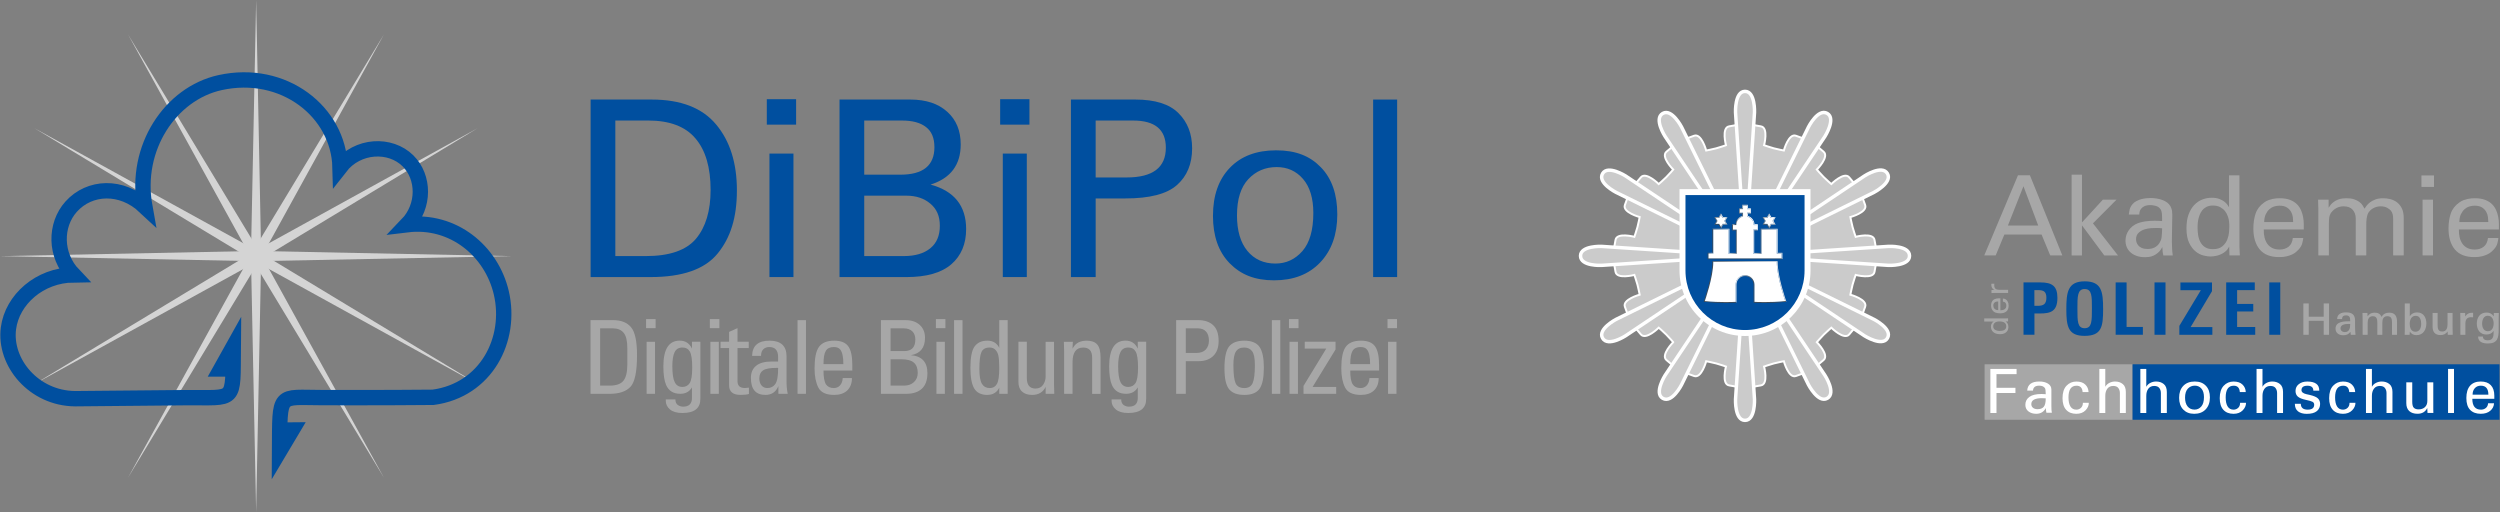 <?xml version="1.0" encoding="UTF-8" standalone="no"?>
<svg xmlns:dc="http://purl.org/dc/elements/1.1/" xmlns:cc="http://creativecommons.org/ns#" xmlns:rdf="http://www.w3.org/1999/02/22-rdf-syntax-ns#" xmlns:svg="http://www.w3.org/2000/svg" xmlns="http://www.w3.org/2000/svg" xmlns:xlink="http://www.w3.org/1999/xlink" viewBox="0 0 2440.909 500" version="1.1" id="svg1285" width="2440.909" height="500">
  <rect x="0" y="0" width="2440.909" height="500" fill="#808080" stroke="none"/>
  <defs id="defs928">
    <style id="style833">
      .cls-1 {
        fill: #a7a7a7;
      }

      .cls-2, .cls-3 {
        fill: #fff;
      }

      .cls-4 {
        fill: url(#linear-gradient-5);
      }

      .cls-5 {
        fill: url(#linear-gradient-6);
      }

      .cls-6 {
        fill: url(#linear-gradient-8);
      }

      .cls-3, .cls-7, .cls-8, .cls-9 {
        fill-rule: evenodd;
      }

      .cls-10 {
        fill: url(#linear-gradient);
      }

      .cls-11 {
        fill: url(#linear-gradient-7);
      }

      .cls-12 {
        fill: #b2b2b2;
      }

      .cls-13 {
        fill: #8e8e8d;
      }

      .cls-7 {
        stroke-width: 1.08px;
      }

      .cls-7, .cls-9 {
        fill: #cbcbcb;
        stroke: #fff;
        stroke-miterlimit: 3.86;
      }

      .cls-14 {
        fill: url(#linear-gradient-9);
      }

      .cls-15 {
        fill: url(#linear-gradient-10);
      }

      .cls-16, .cls-8 {
        fill: #004f9f;
      }

      .cls-17 {
        fill: url(#linear-gradient-2);
      }

      .cls-18 {
        fill: #d4d4d4;
      }

      .cls-19 {
        fill: #a5a4a4;
      }

      .cls-20 {
        fill: #4a4a49;
      }

      .cls-21 {
        fill: url(#linear-gradient-11);
      }

      .cls-22 {
        fill: #616160;
      }

      .cls-23 {
        fill: url(#linear-gradient-4);
      }

      .cls-24 {
        fill: #e8e8e8;
      }

      .cls-25 {
        fill: url(#linear-gradient-3);
      }

      .cls-26 {
        fill: #bbb;
      }

      .cls-27 {
        fill: #d2d2d1;
      }

      .cls-9 {
        stroke-width: 1.89px;
      }

      .cls-28 {
        fill: #777776;
      }

      .cls-29 {
        fill: none;
        stroke: #004f9f;
        stroke-miterlimit: 10;
        stroke-width: 15px;
      }

      .cls-30 {
        fill: #ededed;
      }
    </style>
    <linearGradient id="linear-gradient" x1="700.65" y1="409.32" x2="736.18" y2="409.32" gradientUnits="userSpaceOnUse">
      <stop offset="0" stop-color="#777776" id="stop835"></stop>
      <stop offset=".27" stop-color="#9d9d9d" id="stop837"></stop>
      <stop offset=".59" stop-color="#c5c5c4" id="stop839"></stop>
      <stop offset=".84" stop-color="#ddd" id="stop841"></stop>
      <stop offset="1" stop-color="#e6e6e6" id="stop843"></stop>
    </linearGradient>
    <linearGradient id="linear-gradient-2" x1="713.27" y1="424.25" x2="723.55" y2="424.25" gradientUnits="userSpaceOnUse">
      <stop offset="0" stop-color="#fff" id="stop846"></stop>
      <stop offset=".23" stop-color="#d2d2d1" id="stop848"></stop>
      <stop offset=".45" stop-color="#a1a1a0" id="stop850"></stop>
      <stop offset=".7" stop-color="#727271" id="stop852"></stop>
      <stop offset=".89" stop-color="#555554" id="stop854"></stop>
      <stop offset="1" stop-color="#4a4a49" id="stop856"></stop>
    </linearGradient>
    <linearGradient id="linear-gradient-3" x1="713.24" y1="386.94" x2="717.33" y2="386.94" gradientUnits="userSpaceOnUse">
      <stop offset="0" stop-color="#4a4a49" id="stop859"></stop>
      <stop offset=".08" stop-color="#6b6b6a" id="stop861"></stop>
      <stop offset=".17" stop-color="#888" id="stop863"></stop>
      <stop offset=".27" stop-color="#a1a1a1" id="stop865"></stop>
      <stop offset=".39" stop-color="#b4b4b4" id="stop867"></stop>
      <stop offset=".52" stop-color="#c1c1c1" id="stop869"></stop>
      <stop offset=".68" stop-color="#c9c9c9" id="stop871"></stop>
      <stop offset="1" stop-color="#ccc" id="stop873"></stop>
    </linearGradient>
    <linearGradient id="linear-gradient-4" x1="711.36" y1="389.19" x2="713.66" y2="389.19" gradientUnits="userSpaceOnUse">
      <stop offset="0" stop-color="#e8e8e8" id="stop876"></stop>
      <stop offset="1" stop-color="#333" id="stop878"></stop>
    </linearGradient>
    <linearGradient id="linear-gradient-5" x1="713.13" y1="392.65" x2="712.1" y2="391.62" gradientUnits="userSpaceOnUse">
      <stop offset="0" stop-color="#4a4a49" id="stop881"></stop>
      <stop offset=".25" stop-color="#565655" id="stop883"></stop>
      <stop offset=".63" stop-color="#616161" id="stop885"></stop>
      <stop offset="1" stop-color="#666" id="stop887"></stop>
    </linearGradient>
    <linearGradient id="linear-gradient-6" x1="713.87" y1="404.87" x2="709.44" y2="404.87" xlink:href="#linear-gradient"></linearGradient>
    <linearGradient id="linear-gradient-7" x1="727.4" y1="404.87" x2="722.96" y2="404.87" xlink:href="#linear-gradient"></linearGradient>
    <linearGradient id="linear-gradient-8" x1="709.89" y1="391.68" x2="700.65" y2="391.68" gradientUnits="userSpaceOnUse">
      <stop offset="0" stop-color="#e8e8e8" id="stop892"></stop>
      <stop offset=".06" stop-color="#e1e1e1" id="stop894"></stop>
      <stop offset=".47" stop-color="#bababa" id="stop896"></stop>
      <stop offset=".8" stop-color="#a1a1a1" id="stop898"></stop>
      <stop offset="1" stop-color="#999" id="stop900"></stop>
    </linearGradient>
    <linearGradient id="linear-gradient-9" x1="736.18" x2="726.95" xlink:href="#linear-gradient-8"></linearGradient>
    <linearGradient id="linear-gradient-10" x1="698.06" y1="404.78" x2="701.1" y2="404.78" gradientUnits="userSpaceOnUse">
      <stop offset="0" stop-color="#4a4a49" id="stop904"></stop>
      <stop offset=".11" stop-color="#656564" id="stop906"></stop>
      <stop offset=".3" stop-color="#8a8a89" id="stop908"></stop>
      <stop offset=".48" stop-color="#a6a6a6" id="stop910"></stop>
      <stop offset=".65" stop-color="#bbb" id="stop912"></stop>
      <stop offset=".83" stop-color="#c7c7c7" id="stop914"></stop>
      <stop offset="1" stop-color="#ccc" id="stop916"></stop>
    </linearGradient>
    <linearGradient id="linear-gradient-11" x1="735.73" y1="404.78" x2="738.78" y2="404.78" gradientUnits="userSpaceOnUse">
      <stop offset="0" stop-color="#bbb" id="stop919"></stop>
      <stop offset=".17" stop-color="#c4c4c4" id="stop921"></stop>
      <stop offset=".69" stop-color="#ddd" id="stop923"></stop>
      <stop offset="1" stop-color="#e6e6e6" id="stop925"></stop>
    </linearGradient>
    <linearGradient xlink:href="#linear-gradient" id="linearGradient1291" gradientUnits="userSpaceOnUse" x1="700.65" y1="409.32" x2="736.18" y2="409.32"></linearGradient>
    <linearGradient xlink:href="#linear-gradient-8" id="linearGradient1293" gradientUnits="userSpaceOnUse" x1="709.89" y1="391.68" x2="700.65" y2="391.68"></linearGradient>
  </defs>
  <g id="g1352">
    <g id="Stern" transform="translate(-49.4,-28.69)">
      <g id="waagerecht">
        <path class="cls-18" d="m 49.4,278.77 c 83.33,-1.69 166.67,-3.38 250,-5.07 v 10 c -83.33,-1.64 -166.67,-3.29 -250,-4.93 z" id="path930"></path>
        <path class="cls-18" d="m 549.4,278.77 c -83.33,-1.69 -166.67,-3.38 -250,-5.07 v 10 c 83.33,-1.64 166.67,-3.29 250,-4.93 z" id="path932"></path>
      </g>
      <g id="senkrecht">
        <path class="cls-18" d="m 299.48,528.69 c -1.69,-83.33 -3.38,-166.67 -5.07,-250 h 10 c -1.64,83.33 -3.29,166.67 -4.93,250 z" id="path935"></path>
        <path class="cls-18" d="m 299.48,28.69 c -1.69,83.33 -3.38,166.67 -5.07,250 h 10 c -1.64,-83.33 -3.29,-166.67 -4.93,-250 z" id="path937"></path>
      </g>
      <g id="_10_" data-name="210°">
        <path class="cls-18" d="m 174.34,62.22 c 43.13,71.32 86.26,142.65 129.39,213.97 l -8.66,5 C 254.83,208.2 214.58,135.21 174.34,62.22 Z" id="path940"></path>
        <path class="cls-18" d="M 424.34,495.24 C 384.14,422.23 343.93,349.21 303.73,276.2 l -8.66,5 c 43.09,71.35 86.18,142.69 129.27,214.04 z" id="path942"></path>
      </g>
      <g id="_210_" data-name="-210°">
        <path class="cls-18" d="m 424.34,62.15 c -40.2,73.01 -80.41,146.03 -120.61,219.04 l -8.66,-5 C 338.16,204.84 381.25,133.5 424.34,62.15 Z" id="path945"></path>
        <path class="cls-18" d="M 174.34,495.17 C 217.47,423.85 260.6,352.52 303.73,281.2 l -8.66,-5 c -40.24,72.99 -80.49,145.98 -120.73,218.97 z" id="path947"></path>
      </g>
      <g id="_40_" data-name="240°">
        <path class="cls-18" d="m 82.86,153.76 c 73.01,40.2 146.03,80.41 219.04,120.61 l -5,8.66 C 225.55,239.94 154.21,196.85 82.86,153.76 Z" id="path950"></path>
        <path class="cls-18" d="M 515.87,403.76 C 444.55,360.63 373.22,317.5 301.9,274.37 l -5,8.66 c 72.99,40.24 145.98,80.49 218.97,120.73 z" id="path952"></path>
      </g>
      <g id="_240_" data-name="-240°">
        <path class="cls-18" d="M 515.87,153.76 C 444.55,196.89 373.22,240.02 301.9,283.15 l -5,-8.66 C 369.89,234.25 442.88,194 515.87,153.76 Z" id="path955"></path>
        <path class="cls-18" d="m 82.86,403.76 c 73.01,-40.2 146.03,-80.41 219.04,-120.61 l -5,-8.66 C 225.55,317.58 154.21,360.67 82.86,403.76 Z" id="path957"></path>
      </g>
    </g>
    <g id="Cloud" transform="translate(-49.4,-28.69)">
      <path class="cls-29" d="m 276,388.95 h -10.98 l 12.13,-21.7 c -0.51,55.79 3.45,49.28 -46.64,49.7 l -107.83,1.02 C 82.32,417.56 53.31,382.55 57.66,349.2 c 3.65,-27.98 30.38,-51.8 63.49,-52.17 -18.2,-19.06 -18.45,-48.58 -2.21,-66.64 17.92,-19.92 49.19,-21.19 71.83,0 -10.38,-57.45 25.16,-110.35 73.36,-121.02 62.3,-13.79 115.91,28.6 117.28,82.55 17.09,-21.99 49.03,-23.37 66.38,-6.13 15.85,15.76 16.54,44.08 -1.02,62.3 45.1,-5.46 82.54,25.62 92.09,66.55 10.6,45.46 -14.81,94.98 -66.55,101.96 -45.3,0.48 -107.7,0.3 -107.7,0.3 -44.47,-0.04 -41.91,-6.6 -42.26,52.21 l 12.26,-20.6 -10.47,0.09" id="path961"></path>
    </g>
  </g>
  <g id="AK_FH_Logo_rechts_NEU" data-name="AK/FH Logo rechts NEU" transform="matrix(1.791,0,0,1.791,417.117,-477.749)">
    <g id="g998">
      <rect class="cls-1" x="849.01" y="465.34" width="80.66" height="30.24" id="rect964"></rect>
      <rect class="cls-16" x="929.67" y="465.34" width="200.04" height="30.24" id="rect966"></rect>
      <g id="g996">
        <path class="cls-2" d="m 852.15,491.89 v -24.03 h 14.29 v 2.84 h -10.95 v 7.46 h 10.33 V 481 h -10.33 v 10.89 z" id="path968"></path>
        <path class="cls-2" d="m 882.34,481.66 c 0,-1.85 -0.16,-2.98 -0.49,-3.4 -0.62,-0.84 -1.65,-1.26 -3.1,-1.26 -2.12,0 -3.24,0.9 -3.37,2.69 h -3.14 c 0.21,-3.31 2.41,-4.96 6.6,-4.96 1.94,0 3.52,0.39 4.74,1.16 1.23,0.76 1.84,1.86 1.84,3.3 v 8.88 c 0,1.75 0.09,2.98 0.26,3.69 h -2.98 c -0.21,-1.02 -0.31,-1.88 -0.31,-2.56 -1.1,2.09 -2.84,3.13 -5.23,3.13 -1.72,0 -3.13,-0.44 -4.25,-1.31 -1.12,-0.87 -1.68,-2.07 -1.68,-3.59 0,-1.79 0.72,-3.23 2.17,-4.29 1.44,-1.07 3.66,-1.6 6.65,-1.6 0.36,0 1.12,0.04 2.3,0.11 z m -2.04,2.15 c -3.89,0 -5.83,1.08 -5.83,3.23 0,0.82 0.3,1.49 0.91,2.01 0.61,0.51 1.45,0.77 2.53,0.77 1.48,0 2.58,-0.42 3.32,-1.27 0.74,-0.85 1.11,-2.39 1.11,-4.64 -0.74,-0.07 -1.42,-0.1 -2.04,-0.1 z" id="path970"></path>
        <path class="cls-2" d="m 902.59,486.33 h 3.24 c 0,1.52 -0.61,2.91 -1.84,4.15 -1.23,1.24 -2.89,1.86 -4.99,1.86 -2.36,0 -4.2,-0.72 -5.52,-2.17 -1.33,-1.46 -1.99,-3.57 -1.99,-6.35 0,-2.99 0.72,-5.25 2.15,-6.77 1.43,-1.53 3.23,-2.3 5.39,-2.3 2.16,0 3.75,0.55 4.87,1.65 1.13,1.09 1.72,2.45 1.78,4.1 h -3.24 c -0.16,-2.32 -1.27,-3.48 -3.31,-3.48 -2.93,0 -4.4,2.13 -4.4,6.38 0,4.25 1.42,6.68 4.27,6.68 0.98,0 1.82,-0.33 2.53,-0.98 0.71,-0.66 1.06,-1.58 1.06,-2.76 z" id="path972"></path>
        <path class="cls-2" d="m 911.56,467.87 h 3.24 v 9.74 c 0.48,-0.9 1.21,-1.61 2.18,-2.11 0.99,-0.51 2.04,-0.77 3.16,-0.77 1.66,0 3.05,0.46 4.17,1.37 1.13,0.91 1.69,2.36 1.69,4.33 v 11.46 h -3.24 v -10.82 c 0,-1.11 -0.29,-2.04 -0.86,-2.79 -0.57,-0.75 -1.49,-1.13 -2.77,-1.13 -1.38,0 -2.45,0.49 -3.21,1.49 -0.75,0.99 -1.12,2.3 -1.12,3.93 v 9.32 h -3.24 v -24.03 z" id="path974"></path>
        <path class="cls-2" d="m 933.91,467.87 h 3.24 v 9.74 c 0.48,-0.9 1.21,-1.61 2.18,-2.11 0.99,-0.51 2.04,-0.77 3.16,-0.77 1.66,0 3.05,0.46 4.17,1.37 1.13,0.91 1.69,2.36 1.69,4.33 v 11.46 h -3.24 v -10.82 c 0,-1.11 -0.29,-2.04 -0.86,-2.79 -0.57,-0.75 -1.49,-1.13 -2.77,-1.13 -1.38,0 -2.45,0.49 -3.21,1.49 -0.75,0.99 -1.12,2.3 -1.12,3.93 v 9.32 h -3.24 v -24.03 z" id="path976"></path>
        <path class="cls-2" d="m 955.05,483.6 c 0,-2.74 0.75,-4.9 2.26,-6.48 1.51,-1.59 3.6,-2.38 6.27,-2.38 2.67,0 4.57,0.77 6.04,2.3 1.48,1.52 2.22,3.65 2.22,6.37 0,2.72 -0.77,4.89 -2.31,6.51 -1.53,1.61 -3.61,2.42 -6.22,2.42 -2.61,0 -4.5,-0.77 -6.01,-2.32 -1.5,-1.55 -2.25,-3.68 -2.25,-6.41 z m 3.24,-0.07 c 0,2.07 0.47,3.67 1.4,4.81 0.94,1.14 2.21,1.71 3.8,1.71 1.43,0 2.64,-0.56 3.63,-1.68 0.99,-1.13 1.48,-2.85 1.48,-5.16 0,-1.99 -0.46,-3.53 -1.38,-4.6 -0.92,-1.08 -2.11,-1.62 -3.57,-1.62 -1.53,0 -2.81,0.54 -3.83,1.63 -1.02,1.09 -1.53,2.72 -1.53,4.9 z" id="path978"></path>
        <path class="cls-2" d="m 988.29,486.33 h 3.24 c 0,1.52 -0.61,2.91 -1.84,4.15 -1.23,1.24 -2.89,1.86 -4.99,1.86 -2.36,0 -4.2,-0.72 -5.52,-2.17 -1.33,-1.46 -1.99,-3.57 -1.99,-6.35 0,-2.99 0.72,-5.25 2.15,-6.77 1.43,-1.53 3.23,-2.3 5.39,-2.3 2.16,0 3.75,0.55 4.87,1.65 1.13,1.09 1.72,2.45 1.78,4.1 h -3.24 c -0.16,-2.32 -1.27,-3.48 -3.31,-3.48 -2.93,0 -4.4,2.13 -4.4,6.38 0,4.25 1.42,6.68 4.27,6.68 0.98,0 1.82,-0.33 2.53,-0.98 0.71,-0.66 1.06,-1.58 1.06,-2.76 z" id="path980"></path>
        <path class="cls-2" d="m 997.26,467.87 h 3.24 v 9.74 c 0.48,-0.9 1.21,-1.61 2.18,-2.11 0.99,-0.51 2.04,-0.77 3.16,-0.77 1.66,0 3.05,0.46 4.17,1.37 1.13,0.91 1.69,2.36 1.69,4.33 v 11.46 h -3.24 v -10.82 c 0,-1.11 -0.29,-2.04 -0.86,-2.79 -0.56,-0.75 -1.49,-1.13 -2.77,-1.13 -1.38,0 -2.45,0.49 -3.21,1.49 -0.75,0.99 -1.12,2.3 -1.12,3.93 v 9.32 h -3.24 v -24.03 z" id="path982"></path>
        <path class="cls-2" d="m 1021.39,486.85 c 0,2.14 1.25,3.22 3.75,3.22 2.36,0 3.54,-0.9 3.54,-2.69 0,-0.72 -0.29,-1.24 -0.88,-1.57 -0.59,-0.34 -1.83,-0.7 -3.73,-1.09 -2.04,-0.44 -3.48,-1.03 -4.32,-1.78 -0.83,-0.75 -1.24,-1.77 -1.24,-3.07 0,-1.53 0.6,-2.77 1.79,-3.7 1.19,-0.95 2.74,-1.42 4.63,-1.42 2.11,0 3.72,0.39 4.84,1.18 1.13,0.78 1.69,2.05 1.69,3.79 h -3.24 c 0,-1.8 -1.07,-2.69 -3.21,-2.69 -2.14,0 -3.26,0.8 -3.26,2.4 0,1.04 0.87,1.77 2.61,2.19 l 1.84,0.41 c 2.32,0.54 3.86,1.21 4.59,1.99 0.75,0.78 1.12,1.76 1.12,2.94 0,1.63 -0.6,2.94 -1.81,3.93 -1.21,0.98 -3.03,1.47 -5.46,1.47 -2,0 -3.58,-0.45 -4.76,-1.35 -1.16,-0.9 -1.74,-2.28 -1.74,-4.13 h 3.24 z" id="path984"></path>
        <path class="cls-2" d="m 1047.94,486.33 h 3.24 c 0,1.52 -0.61,2.91 -1.84,4.15 -1.23,1.24 -2.89,1.86 -4.99,1.86 -2.36,0 -4.2,-0.72 -5.52,-2.17 -1.33,-1.46 -1.99,-3.57 -1.99,-6.35 0,-2.99 0.72,-5.25 2.15,-6.77 1.43,-1.53 3.23,-2.3 5.39,-2.3 2.16,0 3.75,0.55 4.87,1.65 1.13,1.09 1.72,2.45 1.78,4.1 h -3.24 c -0.16,-2.32 -1.27,-3.48 -3.31,-3.48 -2.93,0 -4.4,2.13 -4.4,6.38 0,4.25 1.42,6.68 4.27,6.68 0.98,0 1.82,-0.33 2.53,-0.98 0.71,-0.66 1.06,-1.58 1.06,-2.76 z" id="path986"></path>
        <path class="cls-2" d="m 1056.91,467.87 h 3.24 v 9.74 c 0.48,-0.9 1.21,-1.61 2.18,-2.11 0.99,-0.51 2.04,-0.77 3.16,-0.77 1.66,0 3.05,0.46 4.17,1.37 1.13,0.91 1.69,2.36 1.69,4.33 v 11.46 h -3.24 v -10.82 c 0,-1.11 -0.29,-2.04 -0.86,-2.79 -0.56,-0.75 -1.49,-1.13 -2.77,-1.13 -1.38,0 -2.45,0.49 -3.21,1.49 -0.75,0.99 -1.12,2.3 -1.12,3.93 v 9.32 h -3.24 v -24.03 z" id="path988"></path>
        <path class="cls-2" d="m 1078.9,475.18 h 3.24 v 10.66 c 0,1.57 0.29,2.64 0.88,3.22 0.59,0.58 1.45,0.86 2.59,0.86 1.41,0 2.56,-0.4 3.44,-1.21 0.88,-0.82 1.32,-1.95 1.32,-3.4 v -10.14 h 3.24 v 14.62 c 0,0.62 0.02,1.32 0.05,2.09 h -3.19 l -0.15,-2.69 c -1.03,2.09 -2.8,3.13 -5.31,3.13 -1.91,0 -3.41,-0.49 -4.5,-1.47 -1.08,-0.99 -1.61,-2.44 -1.61,-4.36 v -11.33 z" id="path990"></path>
        <path class="cls-2" d="m 1101.66,491.89 v -24.03 h 3.24 v 24.03 z" id="path992"></path>
        <path class="cls-2" d="m 1114.89,484.16 c 0,3.94 1.58,5.91 4.74,5.91 1,0 1.87,-0.29 2.61,-0.88 0.74,-0.59 1.16,-1.45 1.25,-2.6 h 3.24 c -0.08,1.65 -0.77,3.03 -2.07,4.11 -1.29,1.09 -3.02,1.63 -5.18,1.63 -2.45,0 -4.38,-0.71 -5.77,-2.12 -1.38,-1.41 -2.07,-3.57 -2.07,-6.46 0,-2.89 0.67,-5.19 2.02,-6.71 1.35,-1.53 3.27,-2.3 5.77,-2.3 2.5,0 4.27,0.66 5.54,1.99 1.27,1.32 1.91,3.23 1.91,5.73 v 1.7 z m 0.15,-2.27 h 8.6 c 0,-3.25 -1.37,-4.88 -4.11,-4.88 -1.37,0 -2.46,0.45 -3.27,1.35 -0.81,0.9 -1.22,2.08 -1.22,3.53 z" id="path994"></path>
      </g>
    </g>
    <path class="cls-7" d="m 679.25,453.29 c 0,0 -7,7.04 -3.64,9.77 2.07,1.68 2.93,2.5 2.93,2.5 l 8.43,4.87 c 0,0 1.14,0.34 3.63,1.29 4.04,1.54 6.64,-8.04 6.64,-8.04 0,0 3.35,0.64 5.45,1.2 2.1,0.56 5.32,1.69 5.32,1.69 0,0 -2.54,9.6 1.73,10.28 2.63,0.42 3.79,0.7 3.79,0.7 h 9.74 c 0,0 1.16,-0.28 3.79,-0.7 4.27,-0.68 1.73,-10.28 1.73,-10.28 0,0 3.22,-1.12 5.32,-1.69 2.1,-0.56 5.45,-1.2 5.45,-1.2 0,0 2.6,9.58 6.64,8.04 2.49,-0.95 3.63,-1.29 3.63,-1.29 l 8.43,-4.87 c 0,0 0.86,-0.82 2.93,-2.5 3.36,-2.73 -3.64,-9.77 -3.64,-9.77 0,0 2.23,-2.58 3.77,-4.12 1.54,-1.54 4.12,-3.77 4.12,-3.77 0,0 7.04,7 9.77,3.64 1.68,-2.07 2.5,-2.93 2.5,-2.93 l 4.87,-8.43 c 0,0 0.34,-1.14 1.29,-3.63 1.54,-4.04 -8.04,-6.64 -8.04,-6.64 0,0 0.64,-3.35 1.2,-5.46 0.56,-2.1 1.69,-5.32 1.69,-5.32 0,0 9.6,2.54 10.28,-1.73 0.42,-2.63 0.7,-3.79 0.7,-3.79 v -9.74 c 0,0 -0.28,-1.16 -0.7,-3.79 -0.68,-4.27 -10.28,-1.73 -10.28,-1.73 0,0 -1.12,-3.22 -1.69,-5.32 -0.56,-2.1 -1.2,-5.45 -1.2,-5.45 0,0 9.58,-2.6 8.04,-6.64 -0.95,-2.49 -1.29,-3.63 -1.29,-3.63 l -4.87,-8.43 c 0,0 -0.82,-0.86 -2.5,-2.93 -2.73,-3.36 -9.77,3.64 -9.77,3.64 0,0 -2.58,-2.23 -4.12,-3.77 -1.54,-1.54 -3.77,-4.12 -3.77,-4.12 0,0 7,-7.04 3.64,-9.77 -2.07,-1.68 -2.93,-2.5 -2.93,-2.5 l -8.43,-4.87 c 0,0 -1.14,-0.34 -3.63,-1.29 -4.04,-1.54 -6.64,8.04 -6.64,8.04 0,0 -3.35,-0.64 -5.45,-1.2 -2.1,-0.56 -5.32,-1.69 -5.32,-1.69 0,0 2.54,-9.6 -1.73,-10.28 -2.63,-0.42 -3.79,-0.7 -3.79,-0.7 h -9.74 c 0,0 -1.16,0.28 -3.79,0.7 -4.27,0.68 -1.73,10.28 -1.73,10.28 0,0 -3.22,1.12 -5.32,1.69 -2.1,0.56 -5.45,1.2 -5.45,1.2 0,0 -2.6,-9.58 -6.64,-8.04 -2.49,0.95 -3.63,1.29 -3.63,1.29 l -8.43,4.87 c 0,0 -0.86,0.82 -2.93,2.5 -3.36,2.73 3.64,9.77 3.64,9.77 0,0 -2.23,2.58 -3.77,4.12 -1.54,1.54 -4.12,3.77 -4.12,3.77 0,0 -7.04,-7 -9.77,-3.64 -1.68,2.07 -2.5,2.93 -2.5,2.93 l -4.87,8.43 c 0,0 -0.34,1.14 -1.29,3.63 -1.54,4.04 8.04,6.64 8.04,6.64 0,0 -0.64,3.35 -1.2,5.45 -0.56,2.1 -1.69,5.32 -1.69,5.32 0,0 -9.6,-2.54 -10.28,1.73 -0.42,2.63 -0.7,3.79 -0.7,3.79 v 9.74 c 0,0 0.28,1.16 0.7,3.79 0.68,4.27 10.28,1.73 10.28,1.73 0,0 1.12,3.22 1.69,5.32 0.56,2.1 1.2,5.45 1.2,5.45 0,0 -9.58,2.6 -8.04,6.64 0.95,2.49 1.29,3.63 1.29,3.63 l 4.87,8.43 c 0,0 0.82,0.86 2.5,2.93 2.73,3.36 9.77,-3.64 9.77,-3.64 0,0 2.58,2.22 4.12,3.77 1.54,1.54 3.77,4.12 3.77,4.12 z" id="path1000"></path>
    <g id="g1026">
      <path class="cls-9" d="m 718.4,406.24 5.17,-78.18 c 0,0 0.49,-11.5 -5.17,-11.5 -5.66,0 -5.17,11.5 -5.17,11.5 z" id="path1002"></path>
      <path class="cls-9" d="m 718.4,406.24 -34.61,-70.29 c 0,0 -5.32,-10.2 -10.23,-7.37 -5.02,2.9 1.27,12.54 1.27,12.54 z" id="path1004"></path>
      <path class="cls-9" d="m 718.4,406.24 -65.12,-43.57 c 0,0 -9.71,-6.17 -12.54,-1.27 -2.9,5.02 7.37,10.23 7.37,10.23 z" id="path1006"></path>
      <path class="cls-9" d="m 718.4,406.24 -78.18,-5.17 c 0,0 -11.5,-0.49 -11.5,5.17 0,5.79 11.5,5.17 11.5,5.17 z" id="path1008"></path>
      <path class="cls-9" d="m 718.4,406.24 -70.29,34.61 c 0,0 -10.2,5.32 -7.37,10.23 2.9,5.02 12.54,-1.27 12.54,-1.27 z" id="path1010"></path>
      <path class="cls-9" d="m 718.4,406.24 -43.57,65.12 c 0,0 -6.17,9.71 -1.27,12.54 5.02,2.9 10.23,-7.37 10.23,-7.37 z" id="path1012"></path>
      <path class="cls-9" d="m 718.4,406.24 -5.17,78.18 c 0,0 -0.49,11.5 5.17,11.5 5.66,0 5.17,-11.5 5.17,-11.5 z" id="path1014"></path>
      <path class="cls-9" d="m 718.4,406.24 34.61,70.29 c 0,0 5.32,10.2 10.23,7.37 5.02,-2.9 -1.27,-12.54 -1.27,-12.54 z" id="path1016"></path>
      <path class="cls-9" d="m 718.4,406.24 65.12,43.57 c 0,0 9.71,6.17 12.54,1.27 2.9,-5.02 -7.37,-10.23 -7.37,-10.23 z" id="path1018"></path>
      <path class="cls-9" d="m 718.4,406.24 78.18,5.17 c 0,0 11.5,0.49 11.5,-5.17 0,-5.79 -11.5,-5.17 -11.5,-5.17 z" id="path1020"></path>
      <path class="cls-9" d="m 718.4,406.24 70.29,-34.61 c 0,0 10.2,-5.32 7.37,-10.23 -2.9,-5.02 -12.54,1.27 -12.54,1.27 z" id="path1022"></path>
      <path class="cls-9" d="m 718.4,406.24 43.57,-65.12 c 0,0 6.17,-9.71 1.27,-12.54 -5.02,-2.9 -10.23,7.37 -10.23,7.37 z" id="path1024"></path>
    </g>
    <path class="cls-3" d="m 754.11,414.21 c 0,19.72 -15.99,35.71 -35.71,35.71 -19.72,0 -35.71,-15.99 -35.71,-35.71 v -44.36 h 71.41 v 44.36 z" id="path1028"></path>
    <path class="cls-8" d="m 718.4,446.67 c -17.93,0 -32.46,-14.53 -32.46,-32.46 v -41.12 h 64.92 v 41.12 c 0,17.93 -14.53,32.46 -32.46,32.46 z" id="path1030"></path>
    <path class="cls-10" d="m 700.65,409.1 h 35.53 l -0.45,0.45 H 701.1 Z" id="path1032" style="fill:url(#linearGradient1291)"></path>
    <path class="cls-24" d="m 736.18,409.1 v 0.45 c 0,8.16 4.56,21.04 4.6,21.16 l 0.19,0.54 -0.62,-0.39 c 0,0 -4.63,-12.98 -4.63,-21.32 l 0.45,-0.45 z" id="path1034"></path>
    <path class="cls-17" d="m 713.27,431.3 v -9.38 c 0,-2.84 2.3,-5.14 5.14,-5.14 2.84,0 5.14,2.3 5.14,5.14 v 9.38 l -0.45,0.43 v -9.81 c 0,-2.59 -2.1,-4.69 -4.69,-4.69 v 0 c -2.59,0 -4.69,2.1 -4.69,4.69 v 9.81 z" id="path1036" style="fill:url(#linear-gradient-2)"></path>
    <path class="cls-20" d="m 701.1,409.55 c 0,8.34 -4.63,21.32 -4.63,21.32 l -0.62,0.39 0.19,-0.54 c 0.05,-0.13 4.6,-13 4.6,-21.16 v -0.45 l 0.45,0.45 z" id="path1038"></path>
    <path class="cls-20" d="m 740.98,431.25 -0.57,0.06 c -8.05,0.89 -16.79,0.44 -16.88,0.44 l -0.43,-0.02 0.45,-0.43 c 0,0 8.7,0.46 16.8,-0.43 l 0.62,0.39 z" id="path1040"></path>
    <path class="cls-20" d="m 713.73,431.72 -0.43,0.02 c -0.09,0 -8.83,0.45 -16.88,-0.44 l -0.57,-0.06 0.62,-0.39 c 8.1,0.89 16.8,0.43 16.8,0.43 l 0.45,0.43 z" id="path1042"></path>
    <path class="cls-20" d="m 738.33,407.6 h -39.82 l -0.45,0.45 h 40.72 z" id="path1044"></path>
    <path class="cls-30" d="m 738.78,408.05 v -3.5 l -0.45,0.45 v 2.6 z" id="path1046"></path>
    <path class="cls-2" d="m 719.95,384.46 v -1.29 l -0.45,-0.45 v 2.07 z" id="path1048"></path>
    <path class="cls-28" d="m 717.33,384.78 v -2.07 l -0.45,0.45 v 1.29 z" id="path1050"></path>
    <path class="cls-26" d="m 719.95,378.37 h -3.07 l 0.45,0.45 h 2.16 l 0.45,-0.45 z" id="path1052"></path>
    <path class="cls-26" d="m 716.88,378.37 v 1.95 l 0.45,0.45 v -1.95 z" id="path1054"></path>
    <path class="cls-2" d="m 719.5,378.82 v 1.95 l 0.45,-0.45 v -1.95 z" id="path1056"></path>
    <path class="cls-2" d="m 721.67,380.31 h -1.72 l -0.45,0.45 h 1.72 z" id="path1058"></path>
    <path class="cls-13" d="m 716.88,380.31 h -1.72 l 0.45,0.45 h 1.72 z" id="path1060"></path>
    <polygon class="cls-2" points="721.22,380.76 721.22,382.71 721.67,383.16 721.67,380.31 " id="polygon1062"></polygon>
    <polygon class="cls-13" points="715.16,380.31 715.16,383.16 715.61,382.71 715.61,380.76 " id="polygon1064"></polygon>
    <path class="cls-12" d="m 721.22,382.71 h -1.72 l 0.45,0.45 h 1.72 z" id="path1066"></path>
    <path class="cls-28" d="m 717.33,382.71 h -1.72 l -0.45,0.45 h 1.72 z" id="path1068"></path>
    <path class="cls-2" d="m 723.59,388.97 c -0.18,-2.12 -1.61,-3.89 -3.64,-4.51 l -0.45,0.33 c 2.11,0.49 3.68,2.38 3.68,4.64 l 0.41,-0.45 z" id="path1070"></path>
    <path class="cls-25" d="m 713.66,389.42 c 0,-2.26 1.57,-4.15 3.68,-4.64 l -0.45,-0.33 c -2.03,0.62 -3.46,2.4 -3.64,4.51 l 0.41,0.45 z" id="path1072" style="fill:url(#linear-gradient-3)"></path>
    <path class="cls-2" d="m 725.47,388.97 h -1.88 l -0.41,0.45 h 1.84 z" id="path1074"></path>
    <path class="cls-23" d="m 713.24,388.97 h -1.88 l 0.45,0.45 h 1.84 z" id="path1076" style="fill:url(#linear-gradient-4)"></path>
    <polygon class="cls-2" points="725.02,389.42 725.02,391.91 725.47,392.36 725.47,388.97 " id="polygon1078"></polygon>
    <polyline class="cls-20" points="711.82 391.91 711.82 389.42 711.36 388.97 711.36 392.36" id="polyline1080"></polyline>
    <path class="cls-19" d="m 723.41,392.36 h 2.06 l -0.45,-0.45 h -2.06 z" id="path1082"></path>
    <path class="cls-4" d="m 713.87,391.91 h -2.06 l -0.45,0.45 h 2.06 z" id="path1084" style="fill:url(#linear-gradient-5)"></path>
    <path class="cls-20" d="m 713.42,392.36 v 12.28 l 0.45,0.45 V 391.9 l -0.45,0.45 z" id="path1086"></path>
    <path class="cls-5" d="m 713.42,404.64 c -0.65,0 -2.89,0 -3.53,0 l -0.45,0.45 h 4.44 l -0.45,-0.46 z" id="path1088" style="fill:url(#linear-gradient-6)"></path>
    <path class="cls-2" d="m 723.41,404.64 v -12.28 l -0.45,-0.45 v 13.19 l 0.45,-0.45 z" id="path1090"></path>
    <path class="cls-2" d="m 709.44,391.91 v 13.19 l 0.45,-0.45 v -13.19 z" id="path1092"></path>
    <path class="cls-11" d="m 726.95,404.65 c -0.65,0 -2.89,0 -3.53,0 l -0.45,0.45 h 4.44 l -0.45,-0.45 z" id="path1094" style="fill:url(#linear-gradient-7)"></path>
    <polygon class="cls-6" points="701.1,391.91 709.44,391.91 709.89,391.46 700.65,391.46 " id="polygon1096" style="fill:url(#linearGradient1293)"></polygon>
    <path class="cls-28" d="m 726.95,391.46 v 13.19 l 0.45,0.45 v -13.19 z" id="path1098"></path>
    <path class="cls-20" d="m 701.1,405 v -13.09 l -0.45,-0.45 v 13.09 z" id="path1100"></path>
    <polygon class="cls-14" points="727.4,391.91 735.73,391.91 736.18,391.46 726.95,391.46 " id="polygon1102" style="fill:url(#linear-gradient-9)"></polygon>
    <path class="cls-15" d="m 700.65,404.55 h -2.6 l 0.45,0.45 h 2.6 z" id="path1104" style="fill:url(#linear-gradient-10)"></path>
    <path class="cls-2" d="m 736.18,404.55 v -13.09 l -0.45,0.45 V 405 Z" id="path1106"></path>
    <polygon class="cls-20" points="698.06,404.55 698.06,408.05 698.51,407.6 698.51,405 " id="polygon1108"></polygon>
    <path class="cls-21" d="m 738.78,404.55 h -2.6 l -0.45,0.45 h 2.6 z" id="path1110" style="fill:url(#linear-gradient-11)"></path>
    <path class="cls-27" d="m 708.04,388.79 -0.93,-1.6 h 0.52 c 0.19,0.33 1.19,2.05 1.19,2.05 z" id="path1112"></path>
    <path class="cls-28" d="m 703.42,387.19 -0.93,1.6 -0.78,0.45 c 0,0 0.99,-1.72 1.19,-2.05 z" id="path1114"></path>
    <path class="cls-27" d="m 708.83,385.13 c 0,0 -0.99,1.72 -1.19,2.05 h -0.52 l 0.93,-1.6 z" id="path1116"></path>
    <path class="cls-28" d="m 702.49,385.58 0.93,1.6 h -0.52 c -0.19,-0.33 -1.19,-2.05 -1.19,-2.05 z" id="path1118"></path>
    <path class="cls-24" d="m 705.27,383.08 c 0,0 0.99,1.72 1.19,2.05 l -0.26,0.45 -0.93,-1.6 z" id="path1120"></path>
    <path class="cls-19" d="m 705.27,390.4 0.93,-1.6 0.26,0.45 c -0.19,0.33 -1.19,2.05 -1.19,2.05 z" id="path1122"></path>
    <path class="cls-19" d="m 704.08,385.13 c 0.19,-0.33 0.8,-1.38 0.8,-1.38 l 0.39,-0.68 v 0.9 l -0.93,1.6 -0.26,-0.45 z" id="path1124"></path>
    <path class="cls-20" d="m 705.27,391.3 c 0,0 -0.99,-1.72 -1.19,-2.05 l 0.26,-0.45 0.93,1.6 z" id="path1126"></path>
    <path class="cls-24" d="m 708.04,385.58 h -1.85 l 0.26,-0.45 h 2.37 z" id="path1128"></path>
    <path class="cls-19" d="m 706.19,388.79 h 1.85 l 0.78,0.45 h -2.37 z" id="path1130"></path>
    <path class="cls-20" d="m 704.08,389.24 h -2.37 l 0.78,-0.45 h 1.85 z" id="path1132"></path>
    <path class="cls-19" d="m 701.71,385.13 h 2.37 l 0.26,0.45 h -1.85 z" id="path1134"></path>
    <path class="cls-24" d="m 734.34,388.79 -0.93,-1.6 h 0.52 c 0.19,0.33 1.19,2.05 1.19,2.05 z" id="path1136"></path>
    <path class="cls-13" d="m 729.71,387.19 -0.93,1.6 -0.78,0.45 c 0,0 0.99,-1.72 1.19,-2.05 z" id="path1138"></path>
    <path class="cls-24" d="m 735.12,385.13 c 0,0 -0.99,1.72 -1.19,2.05 h -0.52 l 0.93,-1.6 z" id="path1140"></path>
    <path class="cls-13" d="m 728.78,385.58 0.93,1.6 h -0.52 C 729,386.85 728,385.13 728,385.13 Z" id="path1142"></path>
    <path class="cls-2" d="m 731.56,383.08 c 0,0 0.99,1.72 1.19,2.05 l -0.26,0.45 -0.93,-1.6 z" id="path1144"></path>
    <path class="cls-26" d="m 731.56,390.4 0.93,-1.6 0.26,0.45 c -0.19,0.33 -1.19,2.05 -1.19,2.05 z" id="path1146"></path>
    <path class="cls-26" d="m 730.37,385.13 c 0.19,-0.33 0.8,-1.38 0.8,-1.38 l 0.39,-0.68 v 0.9 l -0.93,1.6 -0.26,-0.45 z" id="path1148"></path>
    <path class="cls-22" d="m 731.56,391.3 c 0,0 -0.99,-1.72 -1.19,-2.05 l 0.26,-0.45 0.93,1.6 z" id="path1150"></path>
    <path class="cls-2" d="m 734.34,385.58 h -1.85 l 0.26,-0.45 h 2.37 z" id="path1152"></path>
    <path class="cls-26" d="m 732.49,388.79 h 1.85 l 0.78,0.45 h -2.37 z" id="path1154"></path>
    <path class="cls-22" d="M 730.37,389.24 H 728 l 0.78,-0.45 h 1.85 z" id="path1156"></path>
    <path class="cls-26" d="m 728,385.13 h 2.37 l 0.26,0.45 h -1.85 z" id="path1158"></path>
    <path class="cls-2" d="m 701.09,409.56 h 34.63 c 0,8.34 4.63,21.32 4.63,21.32 -8.1,0.89 -16.8,0.43 -16.8,0.43 v -9.38 c 0,-2.84 -2.3,-5.14 -5.14,-5.14 -2.84,0 -5.14,2.3 -5.14,5.14 v 9.38 c 0,0 -8.7,0.46 -16.8,-0.43 0,0 4.63,-12.98 4.63,-21.32 z m 37.22,-1.95 v -2.6 h -2.6 v -13.09 h -8.33 v 13.19 h -4.44 V 391.92 H 725 v -2.49 h -1.84 c 0,-2.26 -1.57,-4.15 -3.68,-4.64 v -2.07 h 1.72 v -1.95 h -1.72 v -1.95 h -2.16 v 1.95 h -1.72 v 1.95 h 1.72 v 2.07 c -2.11,0.49 -3.68,2.38 -3.68,4.64 h -1.84 v 2.49 h 2.06 v 13.19 h -4.44 v -13.19 h -8.33 v 13.09 h -2.6 v 2.6 z m -31.21,-20.41 0.93,-1.6 h -1.85 l -0.93,-1.6 -0.93,1.6 h -1.85 l 0.93,1.6 -0.93,1.6 h 1.85 l 0.93,1.6 0.93,-1.6 h 1.85 z m 26.29,0 0.93,-1.6 h -1.85 l -0.93,-1.6 -0.93,1.6 h -1.85 l 0.93,1.6 -0.93,1.6 h 1.85 l 0.93,1.6 0.93,-1.6 h 1.85 z" id="path1160"></path>
    <g id="g1176">
      <path class="cls-1" d="m 1033.86,449.26 v -7.61 h -8.15 v 7.61 h -2.93 v -17.08 h 2.93 v 7.23 h 8.15 v -7.23 h 2.93 v 17.08 z" id="path1162"></path>
      <path class="cls-1" d="m 1048.63,449.26 c -0.09,-0.57 -0.14,-1.11 -0.19,-1.63 -0.97,1.39 -2.24,1.89 -3.92,1.89 -2.27,0 -4.2,-1.16 -4.2,-3.62 0,-4.06 5.1,-4.02 7.98,-4.02 v -0.61 c 0,-1.63 -0.54,-2.6 -2.29,-2.6 -1.39,0 -2.08,0.61 -2.17,2.03 h -2.65 c 0.02,-2.81 2.39,-3.66 4.75,-3.66 3.17,0 5.03,1.02 5.03,4.54 v 3.52 c 0,1.37 0.07,2.74 0.24,4.16 z m -1.28,-5.91 c -1.68,0 -4.32,0.28 -4.32,2.43 0,1.27 1.11,2.01 2.31,2.01 2.62,0 2.98,-2.27 2.98,-4.42 -0.35,-0.02 -0.66,-0.02 -0.97,-0.02 z" id="path1164"></path>
      <path class="cls-1" d="m 1071.1,449.26 v -6.85 c 0,-1.79 -0.4,-3.28 -2.5,-3.28 -2.24,0 -2.76,1.63 -2.76,3.57 v 6.57 h -2.74 v -6.78 c 0,-1.77 -0.35,-3.36 -2.46,-3.36 -2.11,0 -2.81,1.7 -2.81,3.52 v 6.61 h -2.74 v -7.32 c 0,-1.51 -0.02,-3.02 -0.07,-4.58 h 2.69 l 0.07,1.87 c 0.87,-1.39 2.2,-2.03 3.85,-2.03 1.8,0 3.09,0.64 3.78,2.32 0.9,-1.61 2.36,-2.32 4.2,-2.32 3.19,0 4.23,2.03 4.23,4.89 v 7.18 h -2.74 z" id="path1166"></path>
      <path class="cls-1" d="m 1084.49,449.47 c -1.65,0 -2.69,-0.64 -3.69,-1.89 l -0.09,1.68 h -2.72 c 0.09,-1.16 0.07,-2.24 0.07,-3.36 v -13.72 h 2.74 v 6.94 c 0.95,-1.37 2.24,-2.06 3.95,-2.06 3.59,0 5.08,2.84 5.08,6.05 0,3.21 -1.65,6.35 -5.34,6.35 z m -0.45,-10.56 c -2.43,0 -3.28,2.29 -3.28,4.37 0,1.96 0.71,4.32 3.05,4.32 2.5,0 3.21,-2.27 3.21,-4.39 0,-1.94 -0.64,-4.3 -2.98,-4.3 z" id="path1168"></path>
      <path class="cls-1" d="m 1101.5,449.26 -0.07,-1.8 c -1.02,1.32 -2.13,1.96 -3.85,1.96 -2.98,0 -4.35,-1.7 -4.35,-4.53 v -7.54 h 2.74 v 6.47 c 0,1.89 0.16,3.66 2.5,3.66 2.34,0 2.91,-1.94 2.91,-3.9 v -6.24 h 2.74 v 7.61 c 0,1.42 0.05,2.86 0.09,4.3 h -2.72 z" id="path1170"></path>
      <path class="cls-1" d="m 1114.28,439.67 c -2.34,0 -3.17,1.32 -3.17,3.52 v 6.07 h -2.74 c 0,0 0.05,-5.6 0,-8.39 0,0 -0.05,-2.31 -0.07,-3.52 h 2.67 l 0.07,1.96 c 0.8,-1.39 1.98,-2.06 3.64,-2.06 0.19,0 0.4,0.02 0.64,0.05 v 2.46 c -0.38,-0.05 -0.71,-0.09 -1.04,-0.09 z" id="path1172"></path>
      <path class="cls-1" d="m 1129.26,441.59 v 4.8 c 0,4.82 -0.73,7.61 -5.95,7.61 -2.46,0 -5.27,-0.71 -5.27,-3.78 h 2.62 c 0,1.56 1.27,2.06 2.62,2.06 3.07,0 3.23,-2.34 3.23,-4.8 v -0.35 c -0.92,1.35 -2.24,1.99 -3.9,1.99 -3.57,0 -5.27,-2.69 -5.27,-5.98 0,-3.29 1.75,-6 5.27,-6 1.72,0 3.07,0.66 3.97,2.1 l 0.02,-1.87 h 2.72 c -0.05,1.82 -0.07,2.86 -0.07,4.23 z m -5.86,-2.72 c -2.39,0 -3.16,2.27 -3.16,4.3 0,2.03 0.8,4.16 3.14,4.16 2.34,0 3.14,-2.27 3.14,-4.32 0,-1.91 -0.9,-4.13 -3.12,-4.13 z" id="path1174"></path>
    </g>
    <g id="g1192">
      <path class="cls-16" d="m 879.06,437.65 h -2.88 v 11.6 h -5.96 v -28.54 h 9.28 c 6.32,0 9.2,2.05 9.2,8.37 0,7.38 -3.59,8.57 -9.63,8.57 z m -0.83,-12.75 h -2.09 v 8.57 h 1.97 c 3,0 4.58,-1.03 4.58,-4.38 0,-3.35 -1.5,-4.18 -4.46,-4.18 z" id="path1178"></path>
      <path class="cls-16" d="m 903.44,449.85 c -8.96,0 -9.87,-5.29 -9.87,-14.49 0,-9.2 0.71,-15.24 9.99,-15.24 9.28,0 10.06,5.61 10.06,15.24 0,9.63 -0.87,14.49 -10.18,14.49 z m 0.12,-25.54 c -3.99,0 -3.95,4.18 -3.95,10.62 0,7.03 0,10.74 3.95,10.74 3.95,0 3.95,-3.83 3.95,-10.89 0,-6.51 0.04,-10.46 -3.95,-10.46 z" id="path1180"></path>
      <path class="cls-16" d="m 920.45,449.25 v -28.54 h 5.96 v 24.27 h 8.88 v 4.26 h -14.84 z" id="path1182"></path>
      <path class="cls-16" d="m 941.63,449.25 v -28.54 h 6 v 28.54 z" id="path1184"></path>
      <path class="cls-16" d="m 955.17,449.25 v -4.85 l 11.72,-19.46 h -11.13 v -4.22 h 17.21 v 4.78 l -11.64,19.54 h 11.84 v 4.22 h -18 z" id="path1186"></path>
      <path class="cls-16" d="m 980.71,449.25 v -28.54 h 15.59 v 4.22 h -9.63 v 7.5 h 8.8 v 4.11 h -8.8 v 8.49 h 9.87 v 4.22 z" id="path1188"></path>
      <path class="cls-16" d="m 1004.19,449.25 v -28.54 h 6 v 28.54 z" id="path1190"></path>
    </g>
    <g id="g1200">
      <path class="cls-1" d="m 848.81,442.03 v -1.7 h 11.56 c 0,0 0.13,0 0.24,0 0.11,0 0.24,-0.01 0.38,-0.02 0.14,0 0.28,-0.01 0.42,-0.02 0.14,0 0.28,-0.02 0.4,-0.03 v 1.7 l -1.44,0.04 c 0.13,0.07 0.28,0.17 0.45,0.28 0.17,0.11 0.34,0.29 0.51,0.53 0.25,0.37 0.43,0.76 0.52,1.16 0.1,0.4 0.14,0.76 0.14,1.07 0,0.31 -0.05,0.67 -0.16,1.12 -0.11,0.45 -0.32,0.87 -0.65,1.28 -0.32,0.41 -0.79,0.76 -1.39,1.06 -0.6,0.29 -1.4,0.44 -2.4,0.44 -0.87,0 -1.61,-0.11 -2.23,-0.34 -0.62,-0.23 -1.13,-0.53 -1.53,-0.91 -0.4,-0.38 -0.7,-0.81 -0.89,-1.31 -0.19,-0.49 -0.29,-1 -0.29,-1.53 0,-0.48 0.06,-0.89 0.19,-1.23 0.13,-0.34 0.27,-0.61 0.44,-0.83 0.17,-0.22 0.34,-0.38 0.51,-0.5 0.17,-0.11 0.3,-0.2 0.4,-0.26 z m 8.35,-0.05 c -0.66,0 -1.19,0.07 -1.58,0.2 -0.39,0.13 -0.71,0.29 -0.95,0.49 -0.24,0.18 -0.45,0.44 -0.64,0.77 -0.19,0.33 -0.28,0.74 -0.28,1.22 0,0.42 0.08,0.77 0.23,1.06 0.15,0.28 0.34,0.51 0.58,0.69 0.23,0.18 0.49,0.32 0.78,0.42 0.28,0.1 0.56,0.18 0.83,0.23 0.27,0.05 0.52,0.08 0.74,0.08 0.22,0 0.38,0 0.48,0 0.4,0 0.8,-0.03 1.22,-0.1 0.42,-0.07 0.79,-0.19 1.12,-0.37 0.33,-0.18 0.6,-0.43 0.81,-0.76 0.21,-0.32 0.32,-0.75 0.32,-1.26 0,-0.66 -0.16,-1.18 -0.47,-1.54 -0.31,-0.37 -0.68,-0.63 -1.09,-0.79 -0.41,-0.16 -0.82,-0.26 -1.22,-0.29 -0.4,-0.03 -0.69,-0.05 -0.87,-0.05 z" id="path1194"></path>
      <path class="cls-1" d="m 857.6,435.89 c 0.47,0.01 0.9,-0.03 1.3,-0.13 0.4,-0.1 0.74,-0.25 1.04,-0.46 0.3,-0.21 0.52,-0.48 0.69,-0.81 0.16,-0.33 0.24,-0.73 0.24,-1.2 0,-0.55 -0.15,-1.03 -0.45,-1.42 -0.3,-0.4 -0.78,-0.63 -1.43,-0.7 v -1.7 c 0.23,0.02 0.51,0.08 0.86,0.16 0.34,0.08 0.69,0.29 1.04,0.61 0.11,0.1 0.23,0.23 0.38,0.4 0.14,0.17 0.28,0.38 0.4,0.63 0.12,0.25 0.22,0.55 0.31,0.89 0.08,0.34 0.13,0.74 0.13,1.2 0,1.43 -0.41,2.49 -1.24,3.17 -0.83,0.69 -1.96,1.03 -3.39,1.03 -0.89,0 -1.7,-0.12 -2.43,-0.36 -0.73,-0.24 -1.34,-0.72 -1.83,-1.42 -0.16,-0.22 -0.28,-0.44 -0.36,-0.68 -0.08,-0.23 -0.15,-0.46 -0.2,-0.69 -0.05,-0.22 -0.08,-0.43 -0.09,-0.62 -0.01,-0.19 -0.02,-0.35 -0.02,-0.49 0,-0.67 0.09,-1.24 0.27,-1.7 0.18,-0.46 0.42,-0.84 0.71,-1.13 0.3,-0.29 0.63,-0.51 0.99,-0.67 0.37,-0.16 0.74,-0.27 1.12,-0.33 0.38,-0.07 0.74,-0.1 1.09,-0.1 h 0.88 v 6.51 z m -1.19,-4.78 c -0.22,0 -0.48,0.02 -0.78,0.05 -0.31,0.04 -0.6,0.13 -0.87,0.28 -0.28,0.15 -0.51,0.38 -0.71,0.68 -0.2,0.3 -0.3,0.71 -0.3,1.23 0,0.28 0.05,0.56 0.14,0.85 0.09,0.29 0.24,0.55 0.45,0.79 0.21,0.23 0.48,0.43 0.82,0.59 0.34,0.16 0.76,0.24 1.26,0.25 v -4.71 z" id="path1196"></path>
      <path class="cls-1" d="m 854.6,426.44 c -0.31,0 -0.62,0 -0.93,0.03 -0.31,0.02 -0.61,0.04 -0.91,0.06 v -1.71 l 1.75,-0.04 c -0.31,-0.08 -0.58,-0.21 -0.79,-0.37 -0.22,-0.16 -0.39,-0.35 -0.53,-0.55 -0.14,-0.2 -0.24,-0.42 -0.32,-0.63 -0.07,-0.22 -0.12,-0.42 -0.14,-0.61 -0.04,-0.25 -0.05,-0.48 -0.05,-0.67 0,-0.19 0,-0.36 0.02,-0.51 h 1.66 c -0.02,0.07 -0.05,0.18 -0.07,0.33 -0.01,0.06 -0.02,0.13 -0.02,0.22 v 0.27 c 0,0.5 0.07,0.92 0.21,1.24 0.14,0.32 0.33,0.57 0.58,0.75 0.25,0.18 0.54,0.31 0.87,0.38 0.34,0.07 0.7,0.11 1.08,0.11 h 4.82 v 1.71 h -7.22 z" id="path1198"></path>
    </g>
    <g id="g1218">
      <path class="cls-1" d="m 867.22,362.28 h 6.48 l 17.68,43.71 h -6.6 l -4.72,-11.38 h -20.28 l -4.72,11.38 h -6.24 z m -5.51,27.43 h 16.53 l -8.05,-21.43 z" id="path1202"></path>
      <path class="cls-1" d="m 896.46,361.98 h 5.63 v 26.03 l 11.38,-12.41 h 7.45 l -12.84,12.9 13.62,17.5 h -7.45 L 902.08,389.59 V 406 h -5.63 v -44.01 z" id="path1204"></path>
      <path class="cls-1" d="m 946.46,405.99 c -0.2,-0.77 -0.34,-1.51 -0.42,-2.24 -0.08,-0.73 -0.12,-1.49 -0.12,-2.3 -0.69,1.25 -1.44,2.24 -2.27,2.97 -0.83,0.73 -1.66,1.28 -2.51,1.66 -0.85,0.38 -1.67,0.63 -2.45,0.73 -0.79,0.1 -1.5,0.15 -2.15,0.15 -1.74,0 -3.27,-0.23 -4.6,-0.7 -1.33,-0.46 -2.45,-1.1 -3.36,-1.91 -0.91,-0.81 -1.59,-1.76 -2.06,-2.85 -0.46,-1.09 -0.7,-2.26 -0.7,-3.51 0,-0.61 0.07,-1.29 0.21,-2.06 0.14,-0.77 0.4,-1.54 0.79,-2.33 0.38,-0.79 0.92,-1.57 1.6,-2.36 0.69,-0.79 1.59,-1.5 2.72,-2.15 0.81,-0.44 1.7,-0.8 2.66,-1.06 0.97,-0.26 1.94,-0.46 2.91,-0.61 0.97,-0.14 1.89,-0.23 2.75,-0.27 0.87,-0.04 1.6,-0.06 2.21,-0.06 0.73,0 1.37,0.01 1.94,0.03 0.56,0.02 1.29,0.07 2.18,0.15 0,-0.93 -0.01,-1.75 -0.03,-2.45 -0.02,-0.71 -0.06,-1.31 -0.12,-1.82 -0.06,-0.5 -0.16,-0.96 -0.3,-1.36 -0.14,-0.4 -0.35,-0.77 -0.64,-1.09 -0.57,-0.77 -1.38,-1.29 -2.45,-1.57 -1.07,-0.28 -2.01,-0.42 -2.82,-0.42 -1.45,0 -2.58,0.21 -3.39,0.64 -0.81,0.42 -1.41,0.92 -1.82,1.48 -0.4,0.57 -0.66,1.14 -0.76,1.73 -0.1,0.59 -0.15,1.02 -0.15,1.3 h -5.69 c 0.08,-0.81 0.23,-1.7 0.45,-2.69 0.22,-0.99 0.78,-2.01 1.66,-3.06 0.56,-0.65 1.25,-1.18 2.06,-1.6 0.81,-0.42 1.64,-0.76 2.51,-1 0.87,-0.24 1.76,-0.41 2.66,-0.51 0.91,-0.1 1.77,-0.15 2.57,-0.15 1.09,0 2.19,0.09 3.3,0.27 1.11,0.18 2.15,0.45 3.12,0.82 0.97,0.36 1.84,0.83 2.6,1.39 0.77,0.57 1.35,1.23 1.76,2 0.48,0.93 0.78,1.77 0.88,2.51 0.1,0.75 0.15,1.46 0.15,2.15 l -0.24,14.53 c 0,0.12 0,0.44 0.03,0.97 0.02,0.52 0.04,1.15 0.06,1.88 0.02,0.73 0.06,1.51 0.12,2.36 0.06,0.85 0.15,1.66 0.27,2.42 h -5.15 z m -0.67,-14.77 c -0.52,-0.08 -1.03,-0.13 -1.51,-0.15 -0.48,-0.02 -1.07,-0.03 -1.76,-0.03 -0.57,0 -1.45,0.03 -2.66,0.09 -1.21,0.06 -2.43,0.28 -3.66,0.67 -1.23,0.38 -2.31,1 -3.24,1.85 -0.93,0.85 -1.39,2.04 -1.39,3.57 0,0.48 0.09,1.03 0.27,1.63 0.18,0.61 0.5,1.18 0.97,1.73 0.46,0.55 1.1,1 1.91,1.36 0.81,0.36 1.86,0.54 3.15,0.54 2.91,0 5.07,-1.09 6.48,-3.27 0.32,-0.52 0.58,-1.03 0.76,-1.51 0.18,-0.48 0.31,-1.03 0.39,-1.63 0.08,-0.61 0.14,-1.3 0.18,-2.09 0.04,-0.79 0.08,-1.7 0.12,-2.76 z" id="path1206"></path>
      <path class="cls-1" d="m 982.24,362.34 h 5.69 v 38.81 c 0,0.16 0,0.43 0.03,0.82 0.02,0.38 0.04,0.81 0.06,1.27 0.02,0.46 0.04,0.94 0.06,1.42 0.02,0.48 0.05,0.93 0.09,1.33 h -5.69 l -0.12,-4.84 c -0.24,0.44 -0.55,0.95 -0.94,1.51 -0.38,0.57 -0.98,1.13 -1.79,1.69 -1.25,0.85 -2.55,1.43 -3.9,1.76 -1.35,0.32 -2.55,0.48 -3.6,0.48 -1.05,0 -2.26,-0.18 -3.75,-0.54 -1.49,-0.36 -2.93,-1.09 -4.3,-2.18 -1.37,-1.09 -2.55,-2.64 -3.54,-4.66 -0.99,-2.02 -1.48,-4.7 -1.48,-8.05 0,-2.91 0.38,-5.4 1.15,-7.48 0.77,-2.08 1.79,-3.79 3.06,-5.15 1.27,-1.35 2.73,-2.35 4.39,-3 1.65,-0.65 3.37,-0.97 5.15,-0.97 1.61,0 2.99,0.21 4.12,0.64 1.13,0.42 2.06,0.92 2.78,1.48 0.73,0.57 1.28,1.13 1.66,1.7 0.38,0.57 0.68,1.01 0.88,1.33 v -17.38 z m 0.18,28.03 c 0,-2.22 -0.22,-3.99 -0.67,-5.3 -0.44,-1.31 -0.99,-2.37 -1.63,-3.18 -0.61,-0.81 -1.46,-1.52 -2.57,-2.15 -1.11,-0.63 -2.47,-0.94 -4.09,-0.94 -1.41,0 -2.59,0.25 -3.54,0.76 -0.95,0.51 -1.73,1.15 -2.33,1.94 -0.61,0.79 -1.08,1.66 -1.42,2.6 -0.34,0.95 -0.6,1.88 -0.76,2.78 -0.16,0.91 -0.25,1.74 -0.27,2.48 -0.02,0.75 -0.03,1.28 -0.03,1.6 0,1.33 0.11,2.69 0.33,4.09 0.22,1.39 0.64,2.64 1.24,3.75 0.61,1.11 1.45,2.02 2.54,2.72 1.09,0.71 2.5,1.06 4.24,1.06 2.22,0 3.94,-0.52 5.18,-1.57 1.23,-1.05 2.12,-2.27 2.66,-3.66 0.54,-1.39 0.87,-2.76 0.97,-4.09 0.1,-1.33 0.15,-2.3 0.15,-2.91 z" id="path1208"></path>
      <path class="cls-1" d="m 1001.19,391.83 c -0.04,1.57 0.1,3.03 0.42,4.36 0.32,1.33 0.84,2.49 1.54,3.48 0.71,0.99 1.61,1.76 2.72,2.3 1.11,0.55 2.45,0.82 4.03,0.82 1.86,0 3.45,-0.5 4.78,-1.51 1.33,-1.01 2.12,-2.6 2.36,-4.78 h 5.69 c -0.08,0.77 -0.26,1.73 -0.55,2.88 -0.28,1.15 -0.97,2.31 -2.06,3.48 -0.32,0.36 -0.77,0.79 -1.33,1.27 -0.57,0.48 -1.27,0.93 -2.12,1.33 -0.85,0.4 -1.85,0.75 -3,1.03 -1.15,0.28 -2.49,0.42 -4.03,0.42 -4.8,0 -8.35,-1.39 -10.66,-4.18 -2.3,-2.79 -3.45,-6.58 -3.45,-11.38 0,-2.99 0.4,-5.7 1.21,-8.14 0.81,-2.44 2.4,-4.49 4.78,-6.15 0.73,-0.52 1.48,-0.93 2.27,-1.21 0.79,-0.28 1.55,-0.5 2.3,-0.67 0.75,-0.16 1.44,-0.26 2.09,-0.3 0.65,-0.04 1.19,-0.06 1.63,-0.06 2.26,0 4.17,0.3 5.72,0.91 1.55,0.61 2.82,1.4 3.78,2.39 0.97,0.99 1.72,2.1 2.24,3.33 0.52,1.23 0.9,2.48 1.12,3.75 0.22,1.27 0.33,2.49 0.33,3.66 v 2.97 h -21.86 z m 16.04,-4 c 0,-0.73 -0.06,-1.6 -0.18,-2.63 -0.12,-1.03 -0.43,-2.01 -0.94,-2.94 -0.51,-0.93 -1.26,-1.73 -2.27,-2.39 -1.01,-0.67 -2.38,-1 -4.12,-1 -0.93,0 -1.88,0.15 -2.85,0.45 -0.97,0.3 -1.85,0.81 -2.63,1.51 -0.79,0.71 -1.44,1.63 -1.97,2.75 -0.53,1.13 -0.81,2.54 -0.85,4.24 h 15.8 z" id="path1210"></path>
      <path class="cls-1" d="m 1030.92,379.66 -0.12,-4.06 h 5.75 v 4.42 c 0.73,-1.21 1.51,-2.16 2.36,-2.85 0.85,-0.69 1.7,-1.2 2.57,-1.54 0.87,-0.34 1.7,-0.56 2.51,-0.67 0.81,-0.1 1.53,-0.15 2.18,-0.15 1.7,0 3.11,0.19 4.24,0.58 1.13,0.38 2.08,0.86 2.85,1.42 0.77,0.57 1.36,1.18 1.79,1.85 0.42,0.67 0.78,1.28 1.06,1.85 0.24,-0.4 0.61,-0.93 1.09,-1.57 0.48,-0.65 1.12,-1.27 1.91,-1.88 0.79,-0.61 1.77,-1.13 2.94,-1.57 1.17,-0.44 2.6,-0.67 4.3,-0.67 1.09,0 2.28,0.14 3.57,0.42 1.29,0.28 2.5,0.82 3.63,1.6 1.13,0.79 2.07,1.89 2.82,3.3 0.75,1.41 1.12,3.23 1.12,5.45 v 20.4 h -5.75 V 386.5 c 0,-1.33 -0.1,-2.33 -0.3,-3 -0.2,-0.67 -0.44,-1.2 -0.73,-1.6 -0.48,-0.69 -1.21,-1.3 -2.18,-1.85 -0.97,-0.54 -2.18,-0.82 -3.63,-0.82 -0.93,0 -1.75,0.12 -2.45,0.36 -0.71,0.24 -1.33,0.52 -1.88,0.85 -0.54,0.32 -0.99,0.67 -1.33,1.03 -0.34,0.36 -0.62,0.69 -0.82,0.97 -0.32,0.48 -0.58,1.03 -0.76,1.63 -0.18,0.61 -0.31,1.22 -0.39,1.85 -0.08,0.63 -0.13,1.21 -0.15,1.76 -0.02,0.54 -0.03,0.98 -0.03,1.3 v 17.01 h -5.75 v -20.1 c 0,-1.9 -0.54,-3.48 -1.63,-4.75 -1.09,-1.27 -2.76,-1.91 -5.03,-1.91 -0.97,0 -1.83,0.13 -2.57,0.39 -0.75,0.26 -1.39,0.58 -1.94,0.94 -0.55,0.36 -1,0.73 -1.36,1.09 -0.36,0.36 -0.63,0.67 -0.79,0.91 -0.65,0.89 -1.03,1.9 -1.15,3.03 -0.12,1.13 -0.18,2.18 -0.18,3.15 v 17.25 h -5.75 v -26.34 z" id="path1212"></path>
      <path class="cls-1" d="m 1087.16,362.4 h 6.84 v 6.24 h -6.84 z m 0.61,13.2 h 5.69 v 30.39 h -5.69 z" id="path1214"></path>
      <path class="cls-1" d="m 1107.57,391.83 c -0.04,1.57 0.1,3.03 0.42,4.36 0.32,1.33 0.84,2.49 1.54,3.48 0.71,0.99 1.61,1.76 2.72,2.3 1.11,0.55 2.45,0.82 4.03,0.82 1.86,0 3.45,-0.5 4.78,-1.51 1.33,-1.01 2.12,-2.6 2.36,-4.78 h 5.69 c -0.08,0.77 -0.26,1.73 -0.55,2.88 -0.28,1.15 -0.97,2.31 -2.06,3.48 -0.32,0.36 -0.77,0.79 -1.33,1.27 -0.57,0.48 -1.27,0.93 -2.12,1.33 -0.85,0.4 -1.85,0.75 -3,1.03 -1.15,0.28 -2.49,0.42 -4.03,0.42 -4.8,0 -8.35,-1.39 -10.66,-4.18 -2.3,-2.79 -3.45,-6.58 -3.45,-11.38 0,-2.99 0.4,-5.7 1.21,-8.14 0.81,-2.44 2.4,-4.49 4.78,-6.15 0.73,-0.52 1.48,-0.93 2.27,-1.21 0.79,-0.28 1.55,-0.5 2.3,-0.67 0.75,-0.16 1.44,-0.26 2.09,-0.3 0.65,-0.04 1.19,-0.06 1.63,-0.06 2.26,0 4.17,0.3 5.72,0.91 1.55,0.61 2.82,1.4 3.78,2.39 0.97,0.99 1.72,2.1 2.24,3.33 0.52,1.23 0.9,2.48 1.12,3.75 0.22,1.27 0.33,2.49 0.33,3.66 v 2.97 h -21.86 z m 16.04,-4 c 0,-0.73 -0.06,-1.6 -0.18,-2.63 -0.12,-1.03 -0.43,-2.01 -0.94,-2.94 -0.51,-0.93 -1.26,-1.73 -2.27,-2.39 -1.01,-0.67 -2.38,-1 -4.12,-1 -0.93,0 -1.88,0.15 -2.85,0.45 -0.97,0.3 -1.85,0.81 -2.63,1.51 -0.79,0.71 -1.44,1.63 -1.97,2.75 -0.53,1.13 -0.81,2.54 -0.85,4.24 h 15.8 z" id="path1216"></path>
    </g>
  </g>
  <g id="Schrift_rechts" data-name="Schrift rechts" transform="matrix(1.576,0,0,1.576,-415.966,-58.602)">
    <g id="g1235">
      <path class="cls-16" d="M 629.84,208.83 V 98.86 h 37.88 c 17.98,0 31.25,5.13 39.82,15.39 8.62,10.26 12.92,23.88 12.92,40.86 0,16.98 -3.99,29.43 -11.95,39.15 -7.92,9.71 -21.74,14.57 -41.46,14.57 h -37.2 z m 15.31,-13 h 18.9 c 14.69,0 25.05,-3.59 31.08,-10.76 6.03,-7.22 9.04,-17.31 9.04,-30.26 0,-13.94 -3.14,-24.58 -9.41,-31.9 -6.23,-7.37 -15.99,-11.06 -29.29,-11.06 h -20.32 v 83.97 z" id="path1221"></path>
      <path class="cls-16" d="m 738.99,98.64 h 18.15 v 15.76 h -18.15 z m 1.64,33.69 h 14.87 v 76.5 h -14.87 z" id="path1223"></path>
      <path class="cls-16" d="M 784.04,208.83 V 98.86 h 43.85 c 9.71,0 17.33,2.52 22.86,7.55 5.58,4.98 8.37,11.73 8.37,20.25 0,12.65 -6.23,20.94 -18.68,24.88 14.69,3.99 22.04,13.17 22.04,27.57 0,9.21 -3.06,16.49 -9.19,21.81 -6.08,5.28 -15.37,7.92 -27.87,7.92 h -41.39 z m 15.31,-63.43 h 22.41 c 14.04,0 21.07,-5.68 21.07,-17.03 0,-5.68 -1.74,-9.84 -5.23,-12.48 -3.44,-2.69 -8.37,-4.03 -14.79,-4.03 h -23.46 z m 0,50.43 h 24.5 c 6.97,0 12.43,-1.59 16.36,-4.78 3.98,-3.19 5.98,-7.84 5.98,-13.97 0,-6.13 -1.97,-10.46 -5.9,-13.75 -3.88,-3.29 -8.87,-4.93 -14.94,-4.93 h -26 z" id="path1225"></path>
      <path class="cls-16" d="m 883.55,98.64 h 18.15 v 15.76 h -18.15 z m 1.64,33.69 h 14.87 v 76.5 h -14.87 z" id="path1227"></path>
      <path class="cls-16" d="m 927.4,98.86 h 39.97 c 12.2,0 21.09,2.81 26.67,8.44 5.63,5.58 8.44,12.83 8.44,21.74 0,9.66 -3.14,17.26 -9.41,22.79 -6.23,5.53 -16.86,8.29 -31.9,8.29 h -18.45 v 48.71 H 927.4 Z m 15.32,13 v 35.26 h 19.2 c 16.19,0 24.28,-6.15 24.28,-18.45 0,-11.21 -6.75,-16.81 -20.25,-16.81 z" id="path1229"></path>
      <path class="cls-16" d="m 1015.4,170.88 c 0,-12.55 3.46,-22.44 10.38,-29.66 6.92,-7.27 16.51,-10.91 28.76,-10.91 12.25,0 20.94,3.51 27.72,10.53 6.77,6.97 10.16,16.69 10.16,29.14 0,12.45 -3.54,22.39 -10.61,29.81 -7.02,7.37 -16.54,11.06 -28.54,11.06 -12,0 -20.64,-3.54 -27.57,-10.61 -6.87,-7.07 -10.31,-16.86 -10.31,-29.36 z m 14.87,-0.3 c 0,9.46 2.14,16.81 6.43,22.04 4.33,5.23 10.13,7.84 17.41,7.84 6.57,0 12.13,-2.56 16.66,-7.69 4.53,-5.18 6.8,-13.05 6.8,-23.61 0,-9.11 -2.12,-16.14 -6.35,-21.07 -4.23,-4.93 -9.69,-7.4 -16.36,-7.4 -7.02,0 -12.88,2.49 -17.56,7.47 -4.68,4.98 -7.02,12.45 -7.02,22.41 z" id="path1231"></path>
      <path class="cls-16" d="M 1114.62,208.83 V 98.86 h 14.87 v 109.97 z" id="path1233"></path>
    </g>
    <g id="g1281">
      <path class="cls-1" d="m 629.77,281.16 v -45.64 h 14.08 c 4.9,0 8.58,1.47 11.04,4.4 2.46,2.91 3.69,8.7 3.69,17.36 0,10.34 -1.4,16.9 -4.19,19.69 -2.77,2.79 -6.97,4.19 -12.59,4.19 z m 5.98,-5.08 h 5.92 c 4.03,0 6.85,-0.99 8.46,-2.98 1.63,-2 2.45,-5.37 2.45,-10.11 v -10.2 c 0,-4.42 -0.75,-7.56 -2.26,-9.4 -1.51,-1.86 -3.73,-2.79 -6.67,-2.79 h -7.91 v 35.47 z" id="path1237"></path>
      <path class="cls-1" d="m 664.2,234.87 h 5.89 v 5.61 h -5.89 z m 0.34,14.05 h 5.21 v 32.25 h -5.21 z" id="path1239"></path>
      <path class="cls-1" d="m 676.41,284.63 h 5.95 c 0,1.61 0.51,2.77 1.52,3.47 1.01,0.68 2.09,1.02 3.22,1.02 3.68,0 5.52,-1.8 5.52,-5.4 v -6.54 c -1.55,2.65 -3.97,3.97 -7.26,3.97 -4.24,0 -7.15,-1.81 -8.74,-5.43 -1.14,-2.6 -1.71,-6.46 -1.71,-11.57 0,-10.62 3.37,-15.94 10.11,-15.94 3.53,0 6.07,1.65 7.6,4.96 v -4.28 h 5.21 v 35.38 c 0,5.85 -3.71,8.77 -11.13,8.77 -3.39,0 -5.95,-0.73 -7.69,-2.2 -1.74,-1.49 -2.6,-3.24 -2.6,-5.24 v -0.99 z m 4.06,-20.5 c 0,4.61 0.5,7.9 1.49,9.86 0.99,1.94 2.56,2.91 4.71,2.91 1.98,0 3.49,-0.79 4.53,-2.36 1.05,-1.59 1.58,-4.82 1.58,-9.67 0,-4.85 -0.49,-8.19 -1.46,-9.86 -0.97,-1.69 -2.49,-2.54 -4.56,-2.54 -2.34,0 -3.97,0.97 -4.9,2.92 -0.93,1.92 -1.4,4.84 -1.4,8.74 z" id="path1241"></path>
      <path class="cls-1" d="m 703.71,234.87 h 5.89 v 5.61 h -5.89 z m 0.34,14.05 h 5.21 v 32.25 h -5.21 z" id="path1243"></path>
      <path class="cls-1" d="m 710.33,252.85 v -3.94 h 5.3 v -6.11 l 5.21,-2.33 v 8.43 h 6.95 v 3.94 h -6.95 v 20.59 c 0,1.34 0.38,2.38 1.15,3.1 0.79,0.7 1.95,1.05 3.5,1.05 0.58,0 1.38,-0.08 2.42,-0.25 v 3.94 c -1.24,0.37 -2.96,0.56 -5.15,0.56 -4.75,0 -7.13,-1.96 -7.13,-5.89 v -23.1 h -5.3 z" id="path1245"></path>
      <path class="cls-1" d="m 729.89,257.66 c 0.12,-6.28 3.71,-9.43 10.76,-9.43 7.05,0 10.57,3.26 10.57,9.77 v 15.84 c 0,2.56 0.25,5 0.74,7.32 h -5.8 v -4.81 c -1.49,3.66 -4.17,5.49 -8.03,5.49 -5.99,0 -8.99,-3.5 -8.99,-10.51 0,-3.27 1.07,-5.78 3.22,-7.53 2.15,-1.76 5.35,-2.64 9.61,-2.64 H 746 v -2.76 c 0,-4.15 -1.83,-6.23 -5.49,-6.23 -1.47,0 -2.69,0.45 -3.66,1.36 -0.95,0.89 -1.43,2.26 -1.43,4.12 h -5.55 z m 14.98,7.44 c -3.95,0 -6.69,0.52 -8.22,1.55 -1.53,1.03 -2.29,2.68 -2.29,4.93 0,1.86 0.45,3.33 1.36,4.4 0.91,1.07 2.11,1.61 3.6,1.61 2.11,0 3.75,-0.83 4.93,-2.48 1.18,-1.65 1.77,-4.99 1.77,-10.02 h -1.15 z" id="path1247"></path>
      <path class="cls-1" d="m 758.03,281.16 v -45.64 h 5.21 v 45.64 z" id="path1249"></path>
      <path class="cls-1" d="m 774.11,266.71 c 0,4.18 0.52,7.04 1.55,8.59 1.03,1.53 2.65,2.29 4.84,2.29 1.59,0 2.88,-0.56 3.88,-1.67 0.99,-1.14 1.54,-2.64 1.64,-4.5 h 5.71 c 0,3.25 -0.97,5.8 -2.91,7.66 -1.94,1.84 -4.65,2.76 -8.12,2.76 -4.96,0 -8.23,-1.53 -9.8,-4.59 -1.55,-3.08 -2.33,-7.02 -2.33,-11.81 0,-6.41 0.92,-10.87 2.76,-13.39 1.86,-2.54 4.99,-3.81 9.39,-3.81 4.18,0 7.09,1.17 8.74,3.5 1.67,2.32 2.51,6.18 2.51,11.6 v 3.38 h -17.86 z m 0,-3.94 h 12.31 c 0,-4.44 -0.65,-7.46 -1.95,-9.05 -0.83,-1.03 -2.15,-1.55 -3.97,-1.55 -2.32,0 -3.96,0.77 -4.93,2.33 -0.97,1.55 -1.46,4.31 -1.46,8.28 z" id="path1251"></path>
      <path class="cls-1" d="m 809.68,281.16 v -45.64 h 15.25 c 3.72,0 6.66,0.99 8.81,2.98 2.17,1.96 3.26,4.62 3.26,7.97 0,6.18 -2.93,9.77 -8.77,10.76 6.84,0.56 10.26,4.27 10.26,11.13 0,4.32 -1.15,7.53 -3.44,9.64 -2.29,2.11 -5.5,3.16 -9.61,3.16 h -15.75 z m 5.98,-26.48 h 8.53 c 4.55,0 6.82,-2.39 6.82,-7.16 0,-2.17 -0.63,-3.86 -1.89,-5.08 -1.26,-1.22 -2.99,-1.83 -5.18,-1.83 h -8.28 v 14.08 z m 0,21.39 h 8.5 c 2.42,0 4.41,-0.72 5.98,-2.17 1.57,-1.45 2.36,-3.34 2.36,-5.67 0,-2.85 -0.79,-4.97 -2.36,-6.36 -1.57,-1.41 -4.19,-2.11 -7.84,-2.11 h -6.64 z" id="path1253"></path>
      <path class="cls-1" d="m 843.74,234.87 h 5.89 v 5.61 h -5.89 z m 0.34,14.05 h 5.21 v 32.25 h -5.21 z" id="path1255"></path>
      <path class="cls-1" d="m 855.01,281.16 v -45.64 h 5.21 v 45.64 z" id="path1257"></path>
      <path class="cls-1" d="m 883,252.7 v -17.18 h 5.21 v 45.64 H 883 v -3.78 c -1.49,2.98 -4,4.46 -7.54,4.46 -3.54,0 -6.35,-1.31 -7.94,-3.94 -1.59,-2.62 -2.39,-6.91 -2.39,-12.87 0,-6.51 0.88,-10.93 2.64,-13.27 1.76,-2.36 4.37,-3.53 7.85,-3.53 3.48,0 5.89,1.49 7.38,4.46 z m -12.31,13.12 c 0,4.42 0.54,7.49 1.61,9.21 1.07,1.72 2.7,2.57 4.87,2.57 1.92,0 3.37,-0.83 4.34,-2.48 0.99,-1.65 1.49,-4.95 1.49,-9.89 0,-3.62 -0.2,-6.26 -0.59,-7.94 -0.29,-1.26 -0.87,-2.38 -1.74,-3.35 -0.87,-0.97 -2.1,-1.46 -3.69,-1.46 -2.48,0 -4.15,0.94 -5.02,2.82 -0.85,1.88 -1.27,5.38 -1.27,10.51 z" id="path1259"></path>
      <path class="cls-1" d="m 894.86,248.91 h 5.21 v 22.42 c 0,4.38 1.79,6.57 5.36,6.57 2.09,0 3.66,-0.76 4.71,-2.29 1.05,-1.53 1.58,-3.21 1.58,-5.05 v -21.64 h 5.21 v 26.57 c 0,1.57 0.05,3.46 0.16,5.67 h -5.36 v -4.28 c -1.63,3.31 -4.42,4.96 -8.37,4.96 -2.65,0 -4.72,-0.68 -6.23,-2.05 -1.51,-1.38 -2.26,-3.4 -2.26,-6.05 V 248.9 Z" id="path1261"></path>
      <path class="cls-1" d="m 928.4,281.16 h -5.21 v -26.57 c 0,-1.55 -0.05,-3.44 -0.16,-5.67 h 5.55 l -0.19,4.28 c 0.95,-1.84 2.15,-3.12 3.6,-3.84 1.47,-0.74 3.2,-1.12 5.21,-1.12 2.96,0 5.12,0.79 6.48,2.36 1.38,1.55 2.08,4.24 2.08,8.06 v 22.51 h -5.21 v -22.42 c 0,-4.18 -1.85,-6.26 -5.55,-6.26 -4.4,0 -6.6,3.03 -6.6,9.08 v 19.6 z" id="path1263"></path>
      <path class="cls-1" d="m 952.6,284.63 h 5.95 c 0,1.61 0.51,2.77 1.52,3.47 1.01,0.68 2.09,1.02 3.22,1.02 3.68,0 5.52,-1.8 5.52,-5.4 v -6.54 c -1.55,2.65 -3.97,3.97 -7.26,3.97 -4.24,0 -7.15,-1.81 -8.74,-5.43 -1.14,-2.6 -1.71,-6.46 -1.71,-11.57 0,-10.62 3.37,-15.94 10.11,-15.94 3.53,0 6.07,1.65 7.6,4.96 v -4.28 h 5.21 v 35.38 c 0,5.85 -3.71,8.77 -11.13,8.77 -3.39,0 -5.95,-0.73 -7.69,-2.2 -1.74,-1.49 -2.61,-3.24 -2.61,-5.24 v -0.99 z m 4.06,-20.5 c 0,4.61 0.5,7.9 1.49,9.86 0.99,1.94 2.56,2.91 4.71,2.91 1.98,0 3.49,-0.79 4.53,-2.36 1.05,-1.59 1.58,-4.82 1.58,-9.67 0,-4.85 -0.49,-8.19 -1.46,-9.86 -0.97,-1.69 -2.49,-2.54 -4.56,-2.54 -2.34,0 -3.97,0.97 -4.9,2.92 -0.93,1.92 -1.39,4.84 -1.39,8.74 z" id="path1265"></path>
      <path class="cls-1" d="m 992.57,235.52 h 13.77 c 3.84,0 6.89,1.03 9.15,3.1 2.27,2.05 3.41,5.35 3.41,9.92 0,3.93 -1.11,6.98 -3.32,9.15 -2.21,2.17 -5.29,3.26 -9.24,3.26 h -7.78 v 20.22 h -5.98 v -45.64 z m 5.98,5.08 v 15.25 h 6.51 c 2.58,0 4.54,-0.7 5.86,-2.11 1.32,-1.41 1.98,-3.27 1.98,-5.58 0,-2.31 -0.6,-4.26 -1.8,-5.58 -1.2,-1.32 -2.88,-1.98 -5.05,-1.98 z" id="path1267"></path>
      <path class="cls-1" d="m 1022.51,265.44 c 0,-6.68 0.96,-11.21 2.88,-13.61 1.94,-2.4 5.08,-3.6 9.43,-3.6 4.35,0 7.7,1.31 9.46,3.94 1.76,2.6 2.64,6.85 2.64,12.74 0,6.3 -0.91,10.71 -2.73,13.21 -1.82,2.48 -4.94,3.72 -9.36,3.72 -4.42,0 -7.43,-1.16 -9.39,-3.47 -1.94,-2.34 -2.92,-6.65 -2.92,-12.93 z m 5.55,-2.08 c 0,5.37 0.44,9.1 1.33,11.16 0.89,2.05 2.7,3.07 5.43,3.07 2.54,0 4.27,-1.04 5.18,-3.13 0.91,-2.09 1.36,-5.79 1.36,-11.1 0,-4.24 -0.58,-7.11 -1.74,-8.62 -1.16,-1.51 -2.78,-2.26 -4.87,-2.26 -2.36,0 -4.06,0.82 -5.12,2.45 -1.05,1.61 -1.58,4.42 -1.58,8.43 z" id="path1269"></path>
      <path class="cls-1" d="m 1051.89,281.16 v -45.64 h 5.21 v 45.64 z" id="path1271"></path>
      <path class="cls-1" d="m 1062.49,234.87 h 5.89 v 5.61 h -5.89 z m 0.34,14.05 h 5.21 v 32.25 h -5.21 z" id="path1273"></path>
      <path class="cls-1" d="m 1071.49,281.16 v -4.9 l 14.08,-23.1 h -13.33 v -4.25 h 19.1 v 4.77 l -14.23,23.22 h 14.63 v 4.25 h -20.25 z" id="path1275"></path>
      <path class="cls-1" d="m 1100.44,266.71 c 0,4.18 0.52,7.04 1.55,8.59 1.03,1.53 2.65,2.29 4.84,2.29 1.59,0 2.88,-0.56 3.88,-1.67 0.99,-1.14 1.54,-2.64 1.64,-4.5 h 5.71 c 0,3.25 -0.97,5.8 -2.91,7.66 -1.94,1.84 -4.65,2.76 -8.12,2.76 -4.96,0 -8.23,-1.53 -9.8,-4.59 -1.55,-3.08 -2.33,-7.02 -2.33,-11.81 0,-6.41 0.92,-10.87 2.76,-13.39 1.86,-2.54 4.99,-3.81 9.39,-3.81 4.18,0 7.09,1.17 8.74,3.5 1.67,2.32 2.51,6.18 2.51,11.6 v 3.38 h -17.86 z m 0,-3.94 h 12.31 c 0,-4.44 -0.65,-7.46 -1.95,-9.05 -0.83,-1.03 -2.15,-1.55 -3.97,-1.55 -2.32,0 -3.96,0.77 -4.93,2.33 -0.97,1.55 -1.46,4.31 -1.46,8.28 z" id="path1277"></path>
      <path class="cls-1" d="m 1123.53,234.87 h 5.89 v 5.61 h -5.89 z m 0.34,14.05 h 5.21 v 32.25 h -5.21 z" id="path1279"></path>
    </g>
  </g>
  <g id="Hilfslinien_Rand_vertikal" data-name="Hilfslinien Rand vertikal" transform="translate(-49.4,-28.69)"></g>
</svg>
